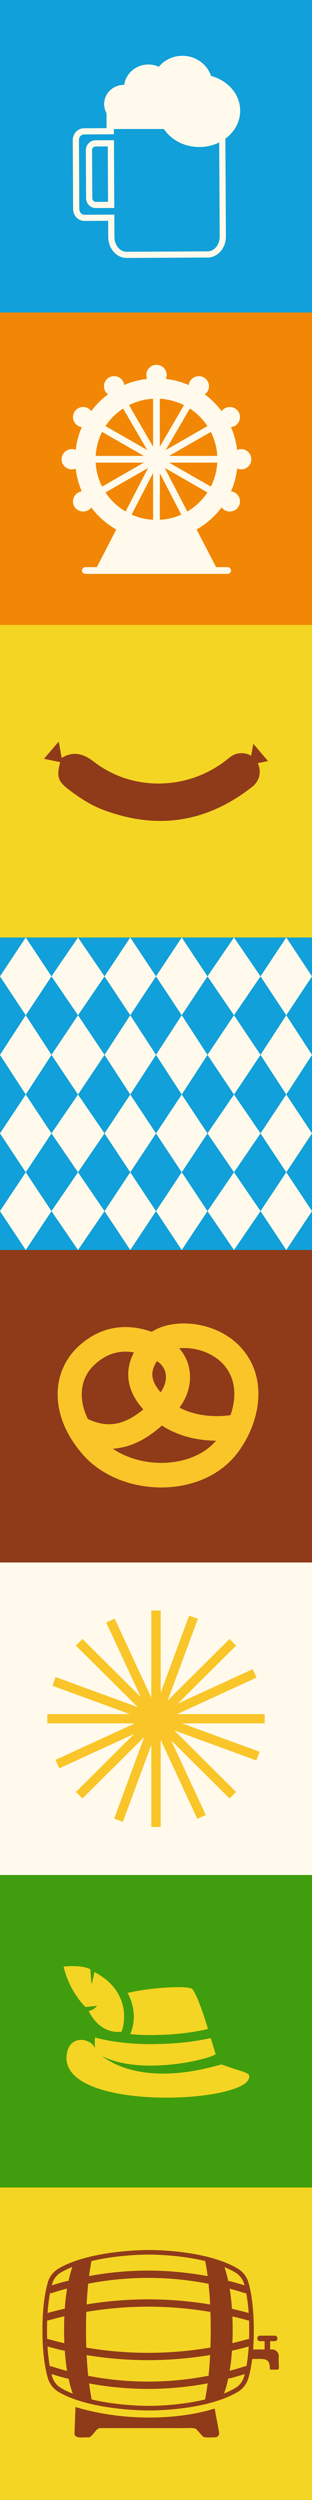<svg width="52" height="416" viewBox="0 0 52 416" fill="none" xmlns="http://www.w3.org/2000/svg">
<rect x="0" y="0" width="52" height="416" fill="#333333" stroke="none"/>
<rect width="52" height="52" fill="#11A0D9"/>
<path d="M21.099 42.922C19.421 42.922 18.05 41.367 18.04 39.447L18.027 36.744L14.078 36.764H14.068C13.034 36.764 12.191 35.884 12.184 34.797L12.126 23.332C12.12 22.242 12.96 21.35 13.998 21.345L17.947 21.325L17.935 18.927L37.544 18.827L37.649 39.347C37.653 40.264 37.35 41.131 36.795 41.789C36.22 42.471 35.444 42.849 34.612 42.854L21.113 42.922H21.098H21.099ZM19.055 35.712L19.074 39.442C19.081 40.797 19.989 41.895 21.099 41.895H21.108L34.607 41.826C35.131 41.824 35.626 41.576 36.004 41.129C36.402 40.657 36.619 40.027 36.615 39.353L36.516 19.86L18.974 19.948L18.986 22.347L14.003 22.372C13.535 22.375 13.156 22.803 13.159 23.326L13.218 34.791C13.22 35.313 13.601 35.736 14.067 35.736H14.072L19.054 35.712L19.055 35.712ZM15.975 34.622C15.541 34.622 15.134 34.451 14.827 34.141C14.522 33.832 14.352 33.422 14.35 32.985L14.309 24.996C14.307 24.56 14.472 24.148 14.774 23.836C15.08 23.521 15.489 23.346 15.925 23.344L18.992 23.328L19.049 34.606L15.983 34.621H15.975V34.622ZM17.963 24.361L15.931 24.372C15.775 24.372 15.629 24.435 15.518 24.549C15.404 24.667 15.342 24.824 15.343 24.991L15.384 32.98C15.384 33.148 15.448 33.304 15.564 33.421C15.675 33.532 15.821 33.594 15.975 33.594H15.978L18.01 33.584L17.963 24.361L17.963 24.361Z" fill="#FFFAEB"/>
<path d="M35.174 12.634C34.524 10.691 32.632 9.285 30.399 9.285C28.808 9.285 27.391 9.999 26.472 11.113C25.944 10.871 25.354 10.735 24.731 10.735C22.673 10.735 20.974 12.209 20.705 14.12C20.692 14.12 20.68 14.119 20.667 14.119C18.838 14.119 17.356 15.547 17.356 17.309C17.356 17.86 17.501 18.379 17.757 18.832V21.465H27.317C28.501 23.258 30.696 24.463 33.209 24.463C36.978 24.463 40.032 21.758 40.032 18.421C40.032 15.689 37.985 13.382 35.175 12.634H35.174Z" fill="#FFFAEB"/>
<rect width="52" height="52" transform="translate(0 52)" fill="#F28705"/>
<path d="M40.193 74.738C39.954 74.738 39.727 74.788 39.521 74.877C39.367 73.538 39.016 72.258 38.493 71.067C38.721 71.041 38.944 70.983 39.149 70.866C39.957 70.402 40.235 69.371 39.769 68.567C39.302 67.763 38.265 67.487 37.455 67.95C37.244 68.071 37.072 68.232 36.937 68.415C36.142 67.353 35.196 66.412 34.127 65.622C34.312 65.488 34.481 65.326 34.603 65.116V65.115C35.07 64.312 34.792 63.28 33.983 62.816C33.174 62.352 32.137 62.631 31.669 63.433C31.553 63.633 31.482 63.85 31.455 64.073C30.261 63.556 28.979 63.209 27.637 63.054C27.724 62.851 27.773 62.629 27.773 62.395C27.773 61.467 27.013 60.712 26.079 60.712C25.145 60.712 24.385 61.467 24.385 62.395C24.385 62.627 24.433 62.849 24.52 63.051C23.178 63.203 21.896 63.548 20.703 64.062C20.675 63.843 20.604 63.63 20.489 63.433C20.022 62.63 18.984 62.353 18.175 62.816C17.367 63.28 17.089 64.311 17.555 65.116C17.674 65.322 17.839 65.481 18.021 65.614C16.952 66.401 16.006 67.339 15.211 68.399C15.078 68.222 14.908 68.067 14.703 67.95H14.703C13.894 67.486 12.857 67.763 12.389 68.567C11.922 69.371 12.201 70.402 13.009 70.866C13.207 70.98 13.424 71.037 13.643 71.064C13.122 72.254 12.771 73.531 12.616 74.868C12.415 74.785 12.196 74.738 11.965 74.738C11.031 74.738 10.271 75.493 10.271 76.421C10.271 77.349 11.031 78.104 11.965 78.104C12.196 78.104 12.415 78.057 12.616 77.974C12.771 79.306 13.119 80.579 13.637 81.765C13.419 81.793 13.206 81.864 13.009 81.976C12.201 82.44 11.923 83.471 12.389 84.276C12.703 84.815 13.273 85.117 13.859 85.117C14.146 85.117 14.437 85.044 14.703 84.892C14.908 84.775 15.078 84.62 15.211 84.443C16.329 85.933 17.751 87.182 19.381 88.109L16.137 94.374H14.224C13.911 94.374 13.659 94.625 13.659 94.936C13.659 95.246 13.911 95.497 14.224 95.497H37.935C38.248 95.497 38.5 95.246 38.5 94.936C38.5 94.625 38.248 94.374 37.935 94.374H36.021L32.766 88.103C34.398 87.173 35.82 85.921 36.938 84.427C37.072 84.611 37.245 84.771 37.455 84.892H37.456C37.722 85.045 38.012 85.117 38.299 85.117C38.885 85.117 39.456 84.816 39.769 84.275C40.236 83.472 39.957 82.44 39.149 81.976C38.946 81.86 38.726 81.79 38.499 81.764C39.018 80.576 39.367 79.3 39.521 77.965C39.727 78.054 39.954 78.104 40.193 78.104C41.127 78.104 41.887 77.349 41.887 76.421C41.887 75.493 41.127 74.738 40.193 74.738V74.738ZM25.514 74.327L21.5 67.418C22.718 66.803 24.076 66.429 25.514 66.35V74.326V74.327ZM27.621 74.888L31.637 67.977C32.806 68.74 33.808 69.735 34.576 70.897L27.621 74.888L27.621 74.888ZM35.138 71.871C35.757 73.082 36.133 74.431 36.212 75.86H28.186L35.139 71.871H35.138ZM26.643 74.327V66.351C28.081 66.43 29.439 66.803 30.657 67.418L26.643 74.327V74.327ZM20.521 67.977L24.536 74.888L17.581 70.898C18.349 69.736 19.35 68.74 20.52 67.977L20.521 67.977ZM23.971 75.86H15.945C16.025 74.431 16.401 73.082 17.019 71.871L23.972 75.86H23.971ZM15.945 76.982H23.971L17.018 80.971C16.4 79.76 16.024 78.41 15.944 76.982H15.945ZM24.682 77.87L20.932 85.113C19.586 84.323 18.437 83.24 17.582 81.944L24.683 77.87H24.682ZM25.514 78.716V86.491C24.245 86.421 23.037 86.124 21.933 85.632L25.514 78.716V78.716ZM26.643 78.754L30.215 85.636C29.113 86.127 27.909 86.422 26.643 86.491V78.754ZM27.446 77.853L34.576 81.944C33.718 83.243 32.566 84.328 31.217 85.118L27.447 77.853H27.446ZM28.186 76.982H36.212C36.133 78.411 35.757 79.76 35.138 80.971L28.186 76.982H28.186Z" fill="#FFFAEB"/>
<rect width="52" height="52" transform="translate(0 104)" fill="#F4D523"/>
<path fill-rule="evenodd" clip-rule="evenodd" d="M10.191 126.166C12.169 124.951 13.81 125.337 15.653 126.758C22.033 131.673 31.052 131.545 37.509 126.645C38.116 126.185 38.659 125.625 39.437 125.434C40.901 125.075 42.257 125.659 42.919 126.927C43.618 128.264 43.319 129.907 42.073 130.892C34.589 136.802 26.346 138.142 17.375 134.825C15.255 134.042 13.361 132.835 11.568 131.472C9.517 129.914 9.339 129.233 10.213 126.134L10.191 126.166Z" fill="#8F3A19"/>
<path fill-rule="evenodd" clip-rule="evenodd" d="M10.427 126.906C10.41 126.854 9.784 123.399 9.784 123.399L7.333 126.267L10.427 126.906Z" fill="#8F3A19"/>
<path fill-rule="evenodd" clip-rule="evenodd" d="M41.573 127.279C41.59 127.228 42.216 123.772 42.216 123.772L44.668 126.641L41.573 127.28V127.279Z" fill="#8F3A19"/>
<g clip-path="url(#clip0_407_5949)">
<rect width="52" height="52" transform="translate(0 156)" fill="#11A0D9"/>
<path d="M4.29 156L0 162.467L4.29 168.935L8.58 162.467L4.29 156Z" fill="#FFFAEB"/>
<path d="M4.29 168.935L0 175.532L4.29 182.129L8.58 175.532L4.29 168.935Z" fill="#FFFAEB"/>
<path d="M4.29 182.129L0 188.597L4.29 195.065L8.58 188.597L4.29 182.129Z" fill="#FFFAEB"/>
<path d="M4.29 195.065L0 201.532L4.29 208L8.58 201.532L4.29 195.065Z" fill="#FFFAEB"/>
<path d="M13 156L8.58 162.467L13 168.935L17.42 162.467L13 156Z" fill="#FFFAEB"/>
<path d="M13 168.935L8.58 175.532L13 182.129L17.42 175.532L13 168.935Z" fill="#FFFAEB"/>
<path d="M13 182.129L8.58 188.597L13 195.065L17.42 188.597L13 182.129Z" fill="#FFFAEB"/>
<path d="M13 195.065L8.58 201.532L13 208L17.42 201.532L13 195.065Z" fill="#FFFAEB"/>
<path d="M21.71 156L17.42 162.467L21.71 168.935L26 162.467L21.71 156Z" fill="#FFFAEB"/>
<path d="M21.71 168.935L17.42 175.532L21.71 182.129L26 175.532L21.71 168.935Z" fill="#FFFAEB"/>
<path d="M21.71 182.129L17.42 188.597L21.71 195.065L26 188.597L21.71 182.129Z" fill="#FFFAEB"/>
<path d="M21.71 195.065L17.42 201.532L21.71 208L26 201.532L21.71 195.065Z" fill="#FFFAEB"/>
<path d="M30.29 156L26 162.467L30.29 168.935L34.58 162.467L30.29 156Z" fill="#FFFAEB"/>
<path d="M30.29 168.935L26 175.532L30.29 182.129L34.58 175.532L30.29 168.935Z" fill="#FFFAEB"/>
<path d="M30.29 182.129L26 188.597L30.29 195.065L34.58 188.597L30.29 182.129Z" fill="#FFFAEB"/>
<path d="M30.29 195.065L26 201.532L30.29 208L34.58 201.532L30.29 195.065Z" fill="#FFFAEB"/>
<path d="M39 156L34.58 162.467L39 168.935L43.42 162.467L39 156Z" fill="#FFFAEB"/>
<path d="M39 168.935L34.58 175.532L39 182.129L43.42 175.532L39 168.935Z" fill="#FFFAEB"/>
<path d="M39 182.129L34.58 188.597L39 195.065L43.42 188.597L39 182.129Z" fill="#FFFAEB"/>
<path d="M39 195.065L34.58 201.532L39 208L43.42 201.532L39 195.065Z" fill="#FFFAEB"/>
<path d="M47.71 156L43.42 162.467L47.71 168.935L52 162.467L47.71 156Z" fill="#FFFAEB"/>
<path d="M47.71 168.935L43.42 175.532L47.71 182.129L52 175.532L47.71 168.935Z" fill="#FFFAEB"/>
<path d="M47.71 182.129L43.42 188.597L47.71 195.065L52 188.597L47.71 182.129Z" fill="#FFFAEB"/>
<path d="M47.71 195.065L43.42 201.532L47.71 208L52 201.532L47.71 195.065Z" fill="#FFFAEB"/>
</g>
<rect width="52" height="52" transform="translate(0 208)" fill="#8F3A19"/>
<path d="M26.884 247.516C24.502 247.516 22.115 247.076 19.947 246.235C17.47 245.273 15.325 243.799 13.743 241.971C11.123 238.944 9.694 235.609 9.611 232.327C9.528 229.077 10.794 226.099 13.175 223.944C15.433 221.899 18.001 220.848 20.808 220.823C22.262 220.809 23.76 221.074 25.284 221.613C26.858 220.603 29.048 220.101 31.434 220.244C33.209 220.35 34.976 220.806 36.545 221.563C38.35 222.434 39.827 223.651 40.936 225.181C42.744 227.676 43.421 230.764 42.895 234.113C42.466 236.841 41.255 239.602 39.484 241.886C36.821 245.321 32.421 247.37 27.415 247.508C27.238 247.513 27.061 247.516 26.884 247.516ZM18.794 241.06C21.105 242.631 24.164 243.503 27.306 243.418C30.919 243.318 34.062 241.982 36.018 239.732C35.597 239.73 35.161 239.714 34.716 239.682C31.799 239.471 29.162 238.626 26.987 237.215C25.643 238.392 24.122 239.49 22.405 240.209C21.22 240.704 20.014 240.988 18.794 241.06ZM14.639 236.117C16.868 237.174 18.853 237.271 20.879 236.423C21.947 235.976 22.945 235.304 23.884 234.528C22.315 232.775 21.493 230.991 21.382 229.116C21.3 227.74 21.618 226.377 22.329 225.042C21.822 224.953 21.327 224.91 20.845 224.914C19.013 224.931 17.377 225.614 15.844 227.002C14.341 228.362 13.574 230.167 13.627 232.221C13.659 233.496 14.003 234.809 14.639 236.117V236.117ZM29.918 234.224C31.311 234.967 32.935 235.422 34.767 235.582C36.356 235.72 37.722 235.587 38.419 235.481C38.651 234.809 38.824 234.131 38.928 233.467C39.286 231.195 38.874 229.225 37.704 227.611C36.332 225.718 33.9 224.491 31.198 224.329C30.72 224.301 30.271 224.309 29.857 224.346C30.784 225.383 31.392 226.668 31.594 228.08C31.897 230.19 31.292 232.366 29.918 234.224L29.918 234.224ZM26.159 226.491C25.605 227.331 25.347 228.128 25.391 228.871C25.443 229.743 25.905 230.683 26.771 231.677C27.455 230.715 27.761 229.656 27.62 228.671C27.488 227.752 26.984 227.002 26.159 226.491Z" fill="#F9C528"/>
<rect width="52" height="52" transform="translate(0 260)" fill="#FFFAEB"/>
<path d="M44.108 285.229H7.892V286.771H44.108V285.229Z" fill="#F9C528"/>
<path d="M26.776 268.005H25.224V303.995H26.776V268.005Z" fill="#F9C528"/>
<path d="M26.776 268.005H25.224V303.995H26.776V268.005Z" fill="#F9C528"/>
<path d="M38.256 272.73L12.647 298.179L13.745 299.27L39.354 273.821L38.256 272.73Z" fill="#F9C528"/>
<path d="M13.744 272.73L12.646 273.821L38.256 299.27L39.354 298.179L13.744 272.73Z" fill="#F9C528"/>
<path d="M42.112 277.748L9.238 292.85L9.889 294.25L42.763 279.148L42.112 277.748Z" fill="#F9C528"/>
<path d="M9.274 279.063L8.738 280.51L42.727 292.938L43.263 291.49L9.274 279.063Z" fill="#F9C528"/>
<path d="M19.111 269.341L17.703 269.988L32.888 302.661L34.297 302.015L19.111 269.341Z" fill="#F9C528"/>
<path d="M31.521 268.843L19.021 302.622L20.478 303.154L32.977 269.375L31.521 268.843Z" fill="#F9C528"/>
<rect width="52" height="52" transform="translate(0 312)" fill="#409D0D"/>
<path fill-rule="evenodd" clip-rule="evenodd" d="M11.215 341.359C11.925 338.585 15.124 339.19 15.834 340.805C15.783 340.2 15.783 339.594 15.834 339.039C18.423 339.746 21.672 340.149 25.276 340.149L27.357 340.099C30.149 339.998 32.788 339.645 35.123 339.14C35.58 340.603 35.885 341.662 35.935 341.763C36.037 342.319 24.007 345.648 16.951 342.117C24.768 347.817 36.697 343.428 36.951 343.529C40.555 344.891 41.773 344.79 41.52 345.748C40.606 350.187 8.727 351.398 11.215 341.359ZM20.25 338.081C20.809 336.769 21.824 331.321 15.733 328.144C15.479 329.606 15.276 330.161 15.276 330.161C15.123 329.253 15.073 327.69 15.073 327.69C13.448 326.883 10.606 327.236 10.606 327.236C11.316 330.515 13.296 333.037 14.21 333.945C15.022 333.945 16.139 333.743 16.139 333.743C15.885 334.348 14.768 334.651 14.768 334.651C15.276 335.56 16.849 338.435 20.25 338.082V338.081ZM21.265 331.624C25.631 330.615 31.468 330.413 32.027 330.968C32.737 331.725 33.854 334.903 34.666 337.627C32.483 338.131 29.946 338.484 27.306 338.585L25.275 338.635C24.057 338.635 22.839 338.585 21.722 338.484C22.686 336.113 22.382 333.692 21.265 331.624Z" fill="#F4D523"/>
<rect width="52" height="52" transform="translate(0 364)" fill="#F4D523"/>
<path d="M35.776 400.779C30.248 402.548 21.093 403.093 12.581 400.531L12.421 404.795C12.3 405.932 14.046 405.506 14.681 405.581C15.461 405.581 15.924 404.037 16.703 404.038C17.879 404.038 28.642 404.038 30.11 404.038C30.48 404.106 32.524 403.844 32.761 404.268L33.746 405.351C34.046 405.762 35.408 405.52 35.828 405.581C36.249 405.581 36.575 405.213 36.525 404.795L35.776 400.779V400.779Z" fill="#8F3A19"/>
<path d="M46.462 392.055C46.475 391.459 45.95 390.94 45.353 390.948H45.011C45.014 390.927 45.017 390.906 45.017 390.884V389.57H45.781C46.034 389.57 46.239 389.364 46.239 389.111C46.239 388.859 46.034 388.653 45.781 388.653H43.336C43.083 388.653 42.877 388.859 42.877 389.111C42.877 389.364 43.083 389.57 43.336 389.57H44.1V390.884C44.1 390.906 44.103 390.926 44.106 390.948H42.186C42.257 390.007 42.3 388.946 42.3 387.752C42.3 383.742 41.815 381.218 41.408 379.807C41.122 378.818 40.471 377.984 39.574 377.46C34.592 374.548 26.401 374.4 24.809 374.4C23.813 374.4 14.932 374.486 9.809 377.456C8.907 377.979 8.251 378.815 7.965 379.81C7.558 381.222 7.073 383.745 7.073 387.751C7.073 391.757 7.558 394.282 7.965 395.693C8.251 396.687 8.907 397.523 9.81 398.047C14.932 401.017 23.813 401.103 24.809 401.103C26.401 401.103 34.592 400.955 39.575 398.045C40.473 397.52 41.124 396.687 41.409 395.697C41.62 394.963 41.853 393.928 42.028 392.541C44.158 392.504 44.976 392.343 44.976 394.167C44.976 394.241 45.036 394.3 45.109 394.3C47.03 394.284 46.338 394.668 46.461 392.055H46.462ZM14.703 395.364C14.594 394.332 14.501 393.176 14.437 391.889C17.84 392.449 21.263 392.73 24.689 392.73C28.114 392.73 31.594 392.445 35.02 391.876C35.019 391.911 35.017 391.948 35.015 391.983C35.013 392.022 35.011 392.06 35.009 392.098C35.001 392.238 34.994 392.374 34.986 392.51C34.983 392.547 34.982 392.584 34.979 392.62C34.958 392.959 34.936 393.289 34.912 393.609C34.91 393.633 34.908 393.656 34.907 393.68C34.896 393.821 34.884 393.96 34.873 394.097C34.871 394.119 34.87 394.142 34.868 394.163C34.841 394.481 34.813 394.788 34.783 395.085C34.782 395.096 34.781 395.105 34.779 395.115C34.772 395.194 34.763 395.271 34.755 395.348C34.696 395.342 34.636 395.344 34.574 395.355C28.042 396.606 21.417 396.611 14.885 395.372C14.824 395.36 14.763 395.358 14.704 395.365L14.703 395.364ZM14.884 379.969C21.416 378.729 28.041 378.735 34.573 379.986C34.612 379.993 34.651 379.996 34.688 379.996C34.711 379.996 34.732 379.993 34.755 379.99C34.76 380.043 34.766 380.094 34.771 380.147C34.84 380.822 34.903 381.548 34.954 382.328C34.971 382.587 34.988 382.854 35.002 383.126C35.008 383.238 35.014 383.35 35.02 383.465C28.193 382.332 21.268 382.327 14.436 383.451C14.501 382.163 14.593 381.008 14.702 379.976C14.761 379.983 14.822 379.981 14.883 379.969H14.884ZM34.948 390.654C28.169 391.793 21.291 391.797 14.507 390.667C14.466 390.66 14.424 390.658 14.384 390.66C14.352 389.726 14.334 388.731 14.334 387.671C14.334 386.611 14.352 385.615 14.384 384.682C14.424 384.684 14.466 384.682 14.507 384.675C21.292 383.545 28.169 383.549 34.948 384.688C34.982 384.694 35.016 384.697 35.05 384.697C35.057 384.697 35.064 384.697 35.072 384.696C35.104 385.626 35.122 386.617 35.122 387.672C35.122 387.877 35.121 388.079 35.119 388.281C35.119 388.34 35.118 388.399 35.117 388.458C35.117 388.606 35.115 388.752 35.112 388.896C35.112 388.954 35.111 389.012 35.11 389.068C35.107 389.262 35.104 389.454 35.099 389.643C35.095 389.835 35.09 390.023 35.085 390.21C35.083 390.26 35.081 390.31 35.081 390.36C35.078 390.457 35.075 390.552 35.071 390.647C35.031 390.646 34.989 390.648 34.947 390.655L34.948 390.654ZM38.661 384.205C38.634 383.821 38.603 383.451 38.57 383.097C38.544 382.835 38.517 382.581 38.488 382.335C38.459 382.089 38.429 381.852 38.397 381.622C38.38 381.507 38.365 381.394 38.348 381.284C38.325 381.13 38.301 380.982 38.277 380.835C39.094 381.054 39.917 381.294 40.73 381.554C40.792 381.574 40.854 381.584 40.916 381.584C40.957 381.584 40.998 381.578 41.037 381.57C40.958 381.152 40.876 380.787 40.796 380.471C41.055 381.493 41.334 383.029 41.464 385.183C41.458 385.081 41.451 384.982 41.445 384.883C40.576 384.642 39.7 384.418 38.836 384.219C38.778 384.205 38.718 384.201 38.662 384.204L38.661 384.205ZM10.193 378.117C14.806 375.442 22.706 375.164 24.809 375.164C26.912 375.164 34.608 375.443 39.19 378.12C39.909 378.54 40.444 379.218 40.674 380.019C40.698 380.103 40.723 380.191 40.747 380.284C39.939 380.031 39.122 379.796 38.314 379.585C38.221 379.561 38.128 379.56 38.041 379.577C37.978 379.284 37.914 379.01 37.851 378.756C37.812 378.602 37.773 378.456 37.735 378.316C37.619 377.898 37.506 377.544 37.403 377.249C36.394 376.837 35.308 376.505 34.207 376.239C34.345 376.954 34.483 377.79 34.608 378.753C28.05 377.523 21.404 377.517 14.847 378.738C14.971 377.781 15.108 376.949 15.247 376.237C14.148 376.498 13.066 376.822 12.06 377.222C11.864 377.775 11.634 378.544 11.418 379.554C11.33 379.536 11.237 379.537 11.144 379.561C10.304 379.779 9.459 380.022 8.625 380.282C8.649 380.191 8.674 380.104 8.698 380.022C8.929 379.217 9.466 378.537 10.191 378.117H10.193ZM8.337 381.569C8.377 381.578 8.418 381.583 8.459 381.583C8.521 381.583 8.583 381.573 8.645 381.554C9.482 381.285 10.333 381.038 11.182 380.812C11.024 381.77 10.887 382.89 10.796 384.186C10.738 384.183 10.68 384.186 10.621 384.2C9.723 384.405 8.819 384.635 7.93 384.882C8.022 383.533 8.173 382.437 8.337 381.568V381.569ZM7.878 385.828C7.874 385.929 7.869 386.029 7.866 386.132C7.874 386.132 7.883 386.134 7.893 386.134C7.948 386.134 8.003 386.126 8.058 386.111C8.937 385.863 9.834 385.634 10.726 385.427C10.696 386.13 10.679 386.876 10.679 387.671C10.679 388.466 10.696 389.212 10.726 389.914C9.828 389.706 8.929 389.475 8.047 389.228C7.984 389.21 7.921 389.203 7.859 389.205C7.844 388.745 7.836 388.261 7.836 387.752C7.836 387.065 7.85 386.426 7.876 385.828H7.878ZM7.893 385.511C7.888 385.604 7.884 385.697 7.88 385.792C7.884 385.697 7.888 385.603 7.893 385.511ZM7.866 389.361C7.868 389.413 7.869 389.465 7.871 389.517C7.869 389.466 7.868 389.413 7.866 389.361ZM7.88 389.729C7.882 389.763 7.883 389.799 7.885 389.832C7.883 389.798 7.882 389.763 7.88 389.729ZM7.919 390.455C8.81 390.703 9.718 390.934 10.621 391.14C10.667 391.151 10.713 391.156 10.758 391.156C10.771 391.156 10.783 391.153 10.796 391.152C10.887 392.449 11.024 393.569 11.182 394.528C10.313 394.297 9.449 394.045 8.608 393.775C8.507 393.742 8.403 393.738 8.304 393.757C8.146 392.882 8.004 391.79 7.919 390.455ZM8.544 394.892C8.464 394.566 8.384 394.193 8.307 393.768C8.384 394.193 8.464 394.567 8.544 394.892ZM8.547 394.907C8.556 394.945 8.565 394.981 8.575 395.018C8.565 394.982 8.556 394.945 8.547 394.907ZM8.7 395.482C8.661 395.348 8.622 395.201 8.581 395.043C9.423 395.307 10.283 395.555 11.146 395.779C11.198 395.792 11.248 395.799 11.299 395.799C11.34 395.799 11.38 395.794 11.419 395.785C11.469 396.017 11.519 396.236 11.57 396.442C11.58 396.485 11.591 396.527 11.601 396.569C11.61 396.606 11.619 396.642 11.629 396.677C11.637 396.712 11.647 396.747 11.655 396.78C11.666 396.822 11.677 396.863 11.688 396.903C11.698 396.943 11.709 396.982 11.72 397.021C11.729 397.054 11.738 397.087 11.747 397.119C11.756 397.149 11.764 397.179 11.773 397.209C11.786 397.253 11.799 397.297 11.812 397.34C11.82 397.369 11.829 397.398 11.838 397.425C11.845 397.451 11.853 397.478 11.861 397.503C11.874 397.548 11.888 397.593 11.903 397.637C11.91 397.658 11.916 397.678 11.923 397.698C11.936 397.741 11.95 397.783 11.963 397.824C11.967 397.837 11.973 397.851 11.977 397.865C11.991 397.906 12.004 397.947 12.018 397.986C12.021 397.997 12.026 398.008 12.029 398.019C12.045 398.064 12.06 398.108 12.076 398.151C12.079 398.16 12.082 398.168 12.085 398.177C12.101 398.221 12.117 398.264 12.133 398.305C11.444 398.035 10.792 397.729 10.195 397.383C9.471 396.964 8.933 396.283 8.702 395.479L8.7 395.482ZM12.146 398.315C12.241 398.352 12.337 398.388 12.434 398.424C12.337 398.388 12.242 398.352 12.146 398.315ZM15.282 399.274C15.254 399.136 15.227 398.993 15.2 398.846C15.198 398.839 15.198 398.832 15.196 398.825C15.185 398.765 15.174 398.704 15.163 398.643C15.16 398.623 15.156 398.605 15.153 398.586C15.143 398.53 15.133 398.474 15.124 398.418C15.119 398.391 15.114 398.365 15.11 398.339C15.101 398.287 15.093 398.235 15.083 398.182C15.077 398.149 15.072 398.116 15.066 398.082C15.058 398.035 15.05 397.988 15.043 397.941C15.036 397.898 15.029 397.857 15.023 397.815C15.016 397.773 15.009 397.729 15.003 397.686C14.995 397.638 14.989 397.59 14.981 397.541C14.975 397.5 14.969 397.458 14.962 397.417C14.923 397.157 14.885 396.885 14.849 396.603C18.114 397.21 21.4 397.516 24.687 397.516C27.974 397.516 31.317 397.206 34.61 396.588C34.602 396.644 34.596 396.702 34.588 396.758C34.585 396.78 34.582 396.803 34.579 396.825C34.544 397.084 34.509 397.334 34.472 397.574C34.471 397.58 34.47 397.585 34.469 397.591C34.452 397.705 34.435 397.816 34.417 397.925C34.416 397.933 34.414 397.94 34.413 397.947C34.412 397.954 34.411 397.962 34.41 397.969C34.373 398.197 34.336 398.415 34.298 398.624C34.294 398.641 34.292 398.659 34.288 398.675C34.273 398.759 34.258 398.843 34.243 398.924C34.239 398.947 34.234 398.97 34.23 398.992C34.212 399.088 34.194 399.182 34.176 399.274C30.294 400.209 26.247 400.339 24.81 400.339C23.373 400.339 19.233 400.209 15.283 399.274L15.282 399.274ZM39.19 397.383C38.614 397.719 37.991 398.017 37.335 398.282C37.335 398.28 37.336 398.279 37.336 398.278C37.349 398.242 37.363 398.205 37.377 398.167C37.391 398.126 37.406 398.085 37.421 398.042C37.427 398.025 37.433 398.008 37.439 397.991C37.45 397.959 37.461 397.926 37.472 397.892C37.472 397.891 37.473 397.89 37.474 397.888C37.48 397.869 37.486 397.852 37.493 397.832C37.508 397.784 37.525 397.734 37.541 397.683C37.544 397.676 37.545 397.67 37.548 397.663C37.559 397.627 37.571 397.59 37.582 397.553C37.582 397.553 37.582 397.552 37.582 397.551C37.589 397.529 37.596 397.505 37.604 397.482C37.615 397.445 37.626 397.406 37.638 397.369C37.638 397.369 37.638 397.368 37.638 397.367C37.645 397.345 37.651 397.323 37.658 397.301C37.708 397.13 37.76 396.945 37.81 396.749C37.819 396.718 37.827 396.685 37.835 396.652C37.868 396.525 37.9 396.392 37.932 396.255C37.939 396.226 37.946 396.197 37.952 396.169C37.962 396.124 37.973 396.079 37.983 396.033C37.993 395.993 38.001 395.95 38.011 395.909C38.011 395.909 38.011 395.908 38.011 395.907C38.02 395.863 38.03 395.817 38.04 395.772C38.04 395.769 38.041 395.766 38.042 395.763C38.082 395.772 38.122 395.777 38.164 395.777C38.214 395.777 38.266 395.771 38.318 395.757C39.134 395.544 39.965 395.305 40.793 395.045C40.752 395.204 40.712 395.352 40.673 395.487C40.443 396.288 39.908 396.965 39.189 397.386L39.19 397.383ZM40.834 394.881C40.912 394.56 40.992 394.193 41.066 393.775C40.991 394.193 40.911 394.56 40.834 394.881ZM41.071 393.756C40.972 393.738 40.869 393.742 40.768 393.774C39.936 394.04 39.101 394.285 38.278 394.505C38.29 394.43 38.303 394.355 38.315 394.279C38.315 394.279 38.315 394.278 38.315 394.277C38.349 394.055 38.383 393.824 38.416 393.586C38.416 393.581 38.417 393.577 38.417 393.572C38.432 393.46 38.447 393.346 38.461 393.231C38.463 393.22 38.464 393.21 38.466 393.199C38.48 393.083 38.494 392.964 38.508 392.844C38.509 392.834 38.51 392.824 38.511 392.814C38.524 392.699 38.536 392.581 38.549 392.462C38.551 392.447 38.552 392.431 38.554 392.416C38.566 392.3 38.577 392.181 38.588 392.062C38.589 392.042 38.591 392.024 38.593 392.004C38.603 391.892 38.613 391.778 38.622 391.662C38.625 391.634 38.627 391.606 38.629 391.578C38.638 391.465 38.646 391.351 38.655 391.236C38.657 391.203 38.66 391.171 38.662 391.139C38.662 391.137 38.662 391.134 38.662 391.133C38.675 391.133 38.687 391.136 38.7 391.136C38.745 391.136 38.791 391.131 38.836 391.121C39.697 390.923 40.577 390.698 41.455 390.455C41.37 391.79 41.228 392.881 41.07 393.756H41.071ZM41.456 390.452C41.481 390.058 41.501 389.642 41.515 389.205C41.453 389.203 41.39 389.21 41.327 389.228C40.457 389.472 39.585 389.695 38.731 389.895C38.731 389.885 38.732 389.874 38.733 389.864C38.735 389.822 38.736 389.781 38.738 389.739C38.742 389.631 38.746 389.52 38.749 389.409C38.751 389.354 38.754 389.3 38.755 389.244C38.759 389.141 38.761 389.035 38.763 388.929C38.765 388.864 38.767 388.8 38.767 388.734C38.77 388.623 38.771 388.509 38.773 388.396C38.773 388.334 38.774 388.273 38.775 388.21C38.777 388.033 38.778 387.853 38.778 387.672C38.778 387.149 38.771 386.646 38.757 386.162C38.75 385.918 38.742 385.681 38.731 385.447C39.59 385.647 40.458 385.87 41.319 386.113C41.374 386.128 41.43 386.136 41.484 386.136C41.493 386.136 41.502 386.134 41.51 386.134C41.502 385.917 41.493 385.707 41.483 385.5C41.518 386.19 41.538 386.939 41.538 387.753C41.538 388.746 41.508 389.644 41.457 390.453L41.456 390.452ZM41.464 385.183C41.47 385.283 41.475 385.383 41.481 385.485C41.476 385.382 41.47 385.282 41.464 385.183Z" fill="#8F3A19"/>
<defs>
<clipPath id="clip0_407_5949">
<rect width="52" height="52" fill="white" transform="translate(0 156)"/>
</clipPath>
</defs>
</svg>
